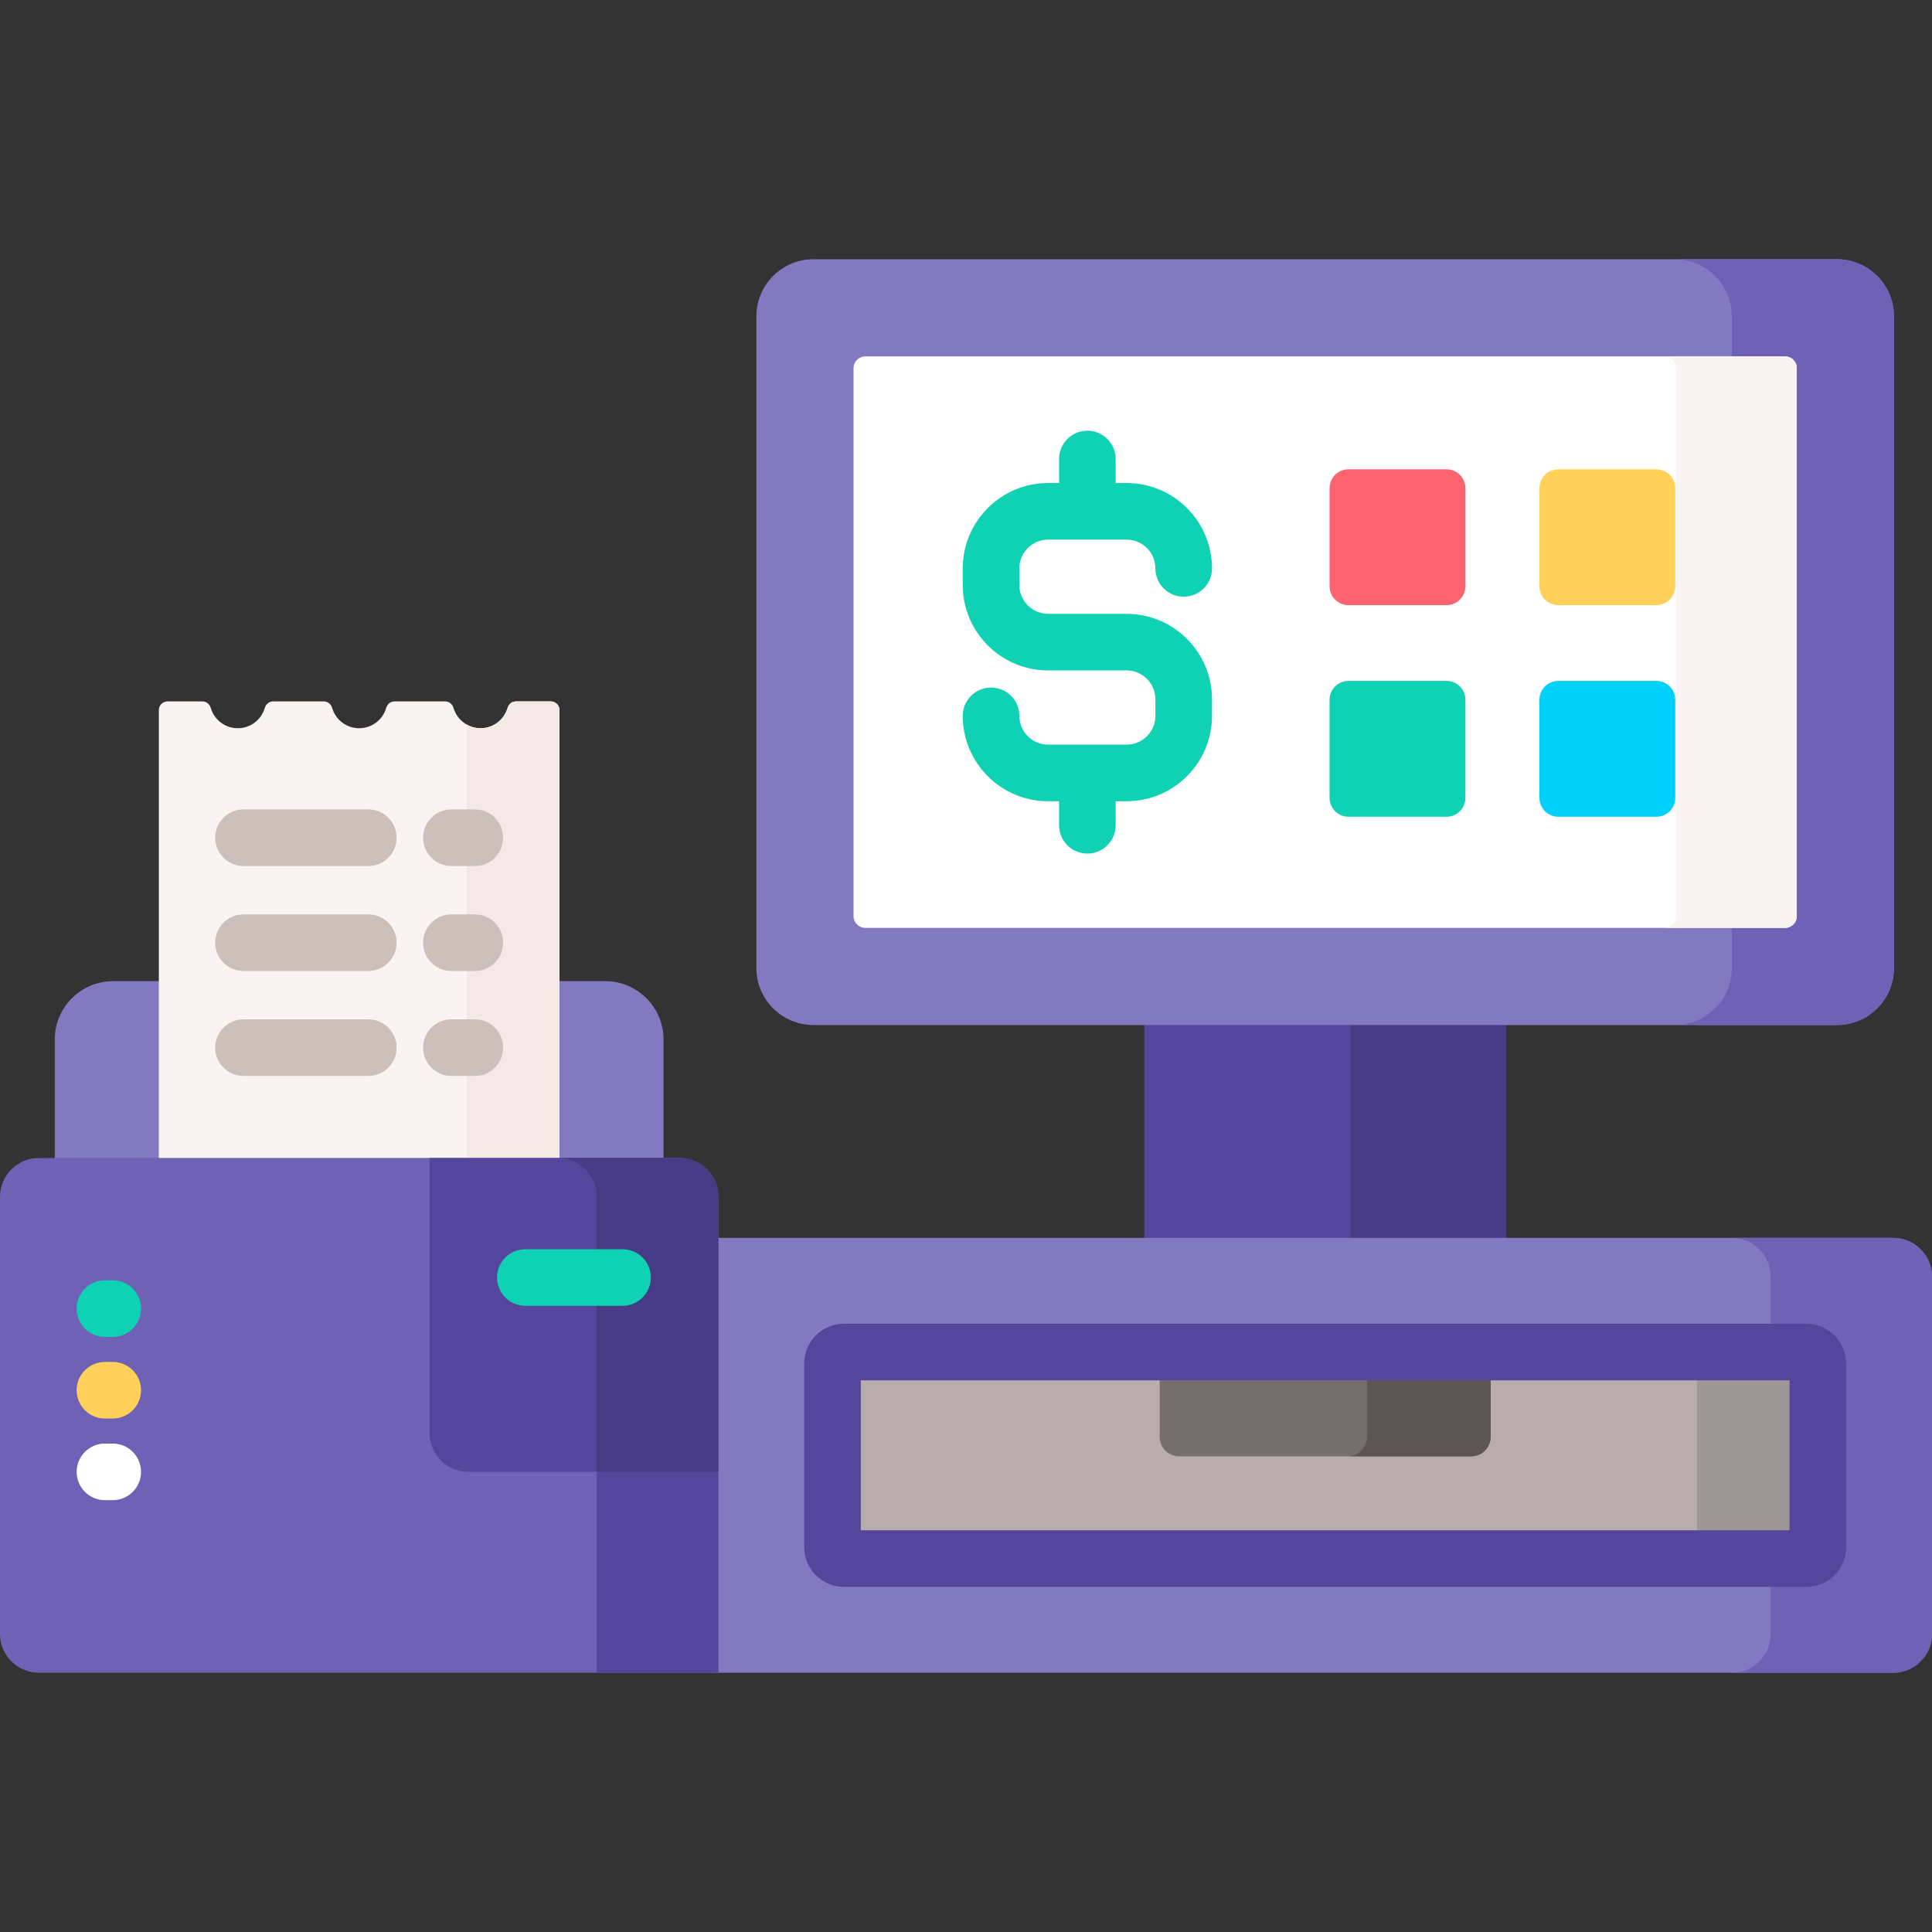 <svg id="Capa_1" enable-background="new 0 0 512 512" height="512" viewBox="0 0 512 512" width="512" xmlns="http://www.w3.org/2000/svg"><rect x="0" y="0" width="512" height="512" fill="#333333" stroke="none"/><g><g><path d="m303.236 270.615h95.89v58.465h-95.89z" fill="#54469c"/></g><path d="m357.89 270.615h41.236v58.465h-41.236z" fill="#463b84"/><g><path d="m501.698 328.049h-312.366v115.25h312.366c5.69 0 10.302-4.612 10.302-10.302v-94.646c0-5.69-4.612-10.302-10.302-10.302z" fill="#8379c1"/></g><path d="m501.698 328.049h-42.753c5.69 0 10.302 4.612 10.302 10.302v19.946h9.414c1.707 0 3.091 1.384 3.091 3.091v48.573c0 1.707-1.384 3.091-3.091 3.091h-9.414v19.946c0 5.69-4.612 10.302-10.302 10.302h42.753c5.689 0 10.302-4.612 10.302-10.302v-94.646c0-5.691-4.612-10.303-10.302-10.303z" fill="#6e61b6"/><g><path d="m220.61 409.961v-48.573c0-1.707 1.384-3.091 3.091-3.091h254.961c1.707 0 3.091 1.384 3.091 3.091v48.573c0 1.707-1.384 3.091-3.091 3.091h-254.961c-1.707-.001-3.091-1.385-3.091-3.091z" fill="#b9acac"/></g><g><path d="m478.661 358.297h-32.078c1.707 0 3.091 1.384 3.091 3.091v48.573c0 1.707-1.384 3.091-3.091 3.091h32.078c1.707 0 3.091-1.384 3.091-3.091v-48.573c0-1.707-1.384-3.091-3.091-3.091z" fill="#9e9797"/></g><g><path d="m307.321 358.297v22.492c0 2.845 2.306 5.151 5.151 5.151h77.418c2.845 0 5.151-2.306 5.151-5.151v-22.492z" fill="#766e6e"/></g><g><path d="m362.263 358.297v22.492c0 2.845-2.306 5.151-5.151 5.151h32.778c2.845 0 5.151-2.306 5.151-5.151v-22.492z" fill="#5b5555"/></g><g><path d="m486.793 271.645h-271.224c-8.353 0-15.124-6.771-15.124-15.124v-172.696c0-8.353 6.771-15.124 15.124-15.124h271.225c8.353 0 15.124 6.771 15.124 15.124v172.696c-.001 8.353-6.772 15.124-15.125 15.124z" fill="#8379c1"/></g><path d="m486.793 68.701h-42.972c8.353 0 15.124 6.771 15.124 15.124v11.631h14.127c1.153 0 2.091.938 2.091 2.09v145.254c0 1.153-.938 2.091-2.091 2.091h-14.127v11.63c0 8.353-6.771 15.124-15.124 15.124h42.972c8.353 0 15.124-6.771 15.124-15.124v-172.696c0-8.352-6.771-15.124-15.124-15.124z" fill="#6e61b6"/><g><path d="m226.199 242.8v-145.254c0-1.707 1.384-3.091 3.091-3.091h243.783c1.707 0 3.091 1.384 3.091 3.091v145.254c0 1.707-1.384 3.091-3.091 3.091h-243.783c-1.707 0-3.091-1.384-3.091-3.091z" fill="#fff"/></g><g><path d="m473.072 94.456h-32.01c1.707 0 3.091 1.384 3.091 3.091v145.253c0 1.707-1.384 3.091-3.091 3.091h32.01c1.707 0 3.091-1.384 3.091-3.091v-145.254c0-1.707-1.384-3.09-3.091-3.09z" fill="#f9f3f1"/></g><g><g><g><path d="m438.965 160.371h-26c-2.761 0-5-2.239-5-5v-26c0-2.761 2.239-5 5-5h26c2.761 0 5 2.239 5 5v26c0 2.762-2.239 5-5 5z" fill="#ffd15b"/></g><g><path d="m383.35 160.371h-26c-2.761 0-5-2.239-5-5v-26c0-2.761 2.239-5 5-5h26c2.761 0 5 2.239 5 5v26c0 2.762-2.238 5-5 5z" fill="#fe646f"/></g><g><path d="m438.965 216.447h-26c-2.761 0-5-2.239-5-5v-26c0-2.761 2.239-5 5-5h26c2.761 0 5 2.239 5 5v26c0 2.761-2.239 5-5 5z" fill="#01d0fb"/></g><g><path d="m383.35 216.447h-26c-2.761 0-5-2.239-5-5v-26c0-2.761 2.239-5 5-5h26c2.761 0 5 2.239 5 5v26c0 2.761-2.238 5-5 5z" fill="#0ed2b3"/></g></g><path d="m298.563 162.673h-20.8c-4.205 0-7.627-3.422-7.627-7.627v-4.412c0-4.205 3.422-7.627 7.627-7.627h20.8c4.205 0 7.627 3.422 7.627 7.627 0 4.143 3.357 7.5 7.5 7.5s7.5-3.357 7.5-7.5c0-12.477-10.15-22.627-22.627-22.627h-2.9v-6.366c0-4.143-3.357-7.5-7.5-7.5s-7.5 3.357-7.5 7.5v6.366h-2.899c-12.477 0-22.627 10.15-22.627 22.627v4.412c0 12.477 10.15 22.627 22.627 22.627h20.8c4.205 0 7.627 3.422 7.627 7.627v4.412c0 4.205-3.422 7.627-7.627 7.627h-20.8c-4.205 0-7.627-3.422-7.627-7.627 0-4.143-3.357-7.5-7.5-7.5s-7.5 3.357-7.5 7.5c0 12.477 10.15 22.627 22.627 22.627h2.899v6.366c0 4.143 3.357 7.5 7.5 7.5s7.5-3.357 7.5-7.5v-6.366h2.9c12.477 0 22.627-10.15 22.627-22.627v-4.412c0-12.477-10.15-22.627-22.627-22.627z" fill="#0ed2b3"/></g><g><g><g><path d="m43.122 260.021h-13.15c-8.534 0-15.453 6.918-15.453 15.453v32.432h28.602v-47.885z" fill="#8379c1"/></g><g><path d="m160.39 260.021h-13.15v47.885h28.602v-32.432c.001-8.535-6.918-15.453-15.452-15.453z" fill="#8379c1"/></g></g><g><g><path d="m148.27 307.906v-119.73c0-1.266-1.027-2.293-2.293-2.293h-9.266c-1.039 0-1.906.719-2.195 1.717-.9 3.111-3.764 5.386-7.165 5.386s-6.265-2.275-7.165-5.386c-.289-.998-1.152-1.717-2.191-1.717-3.322 0-10.135 0-13.457 0-1.039 0-1.902.719-2.191 1.717-.9 3.111-3.764 5.386-7.165 5.386s-6.265-2.275-7.165-5.386c-.289-.998-1.152-1.717-2.191-1.717-3.322 0-10.135 0-13.457 0-1.039 0-1.902.719-2.191 1.717-.9 3.111-3.764 5.386-7.165 5.386s-6.265-2.275-7.165-5.386c-.289-.998-1.156-1.717-2.195-1.717h-9.266c-1.266 0-2.293 1.027-2.293 2.293v119.729h106.176z" fill="#f9f3f1"/></g><g><path d="m145.977 185.883h-9.266c-1.039 0-1.906.719-2.195 1.717-.9 3.111-3.764 5.386-7.165 5.386-1.326 0-2.565-.354-3.643-.96v115.88h24.562v-119.73c0-1.266-1.026-2.293-2.293-2.293z" fill="#f3eae6"/></g><g fill="#cdbfba"><path d="m125.833 270.136h-6.208c-4.143 0-7.5 3.357-7.5 7.5s3.357 7.5 7.5 7.5h6.208c4.143 0 7.5-3.357 7.5-7.5s-3.357-7.5-7.5-7.5z"/><path d="m97.602 270.136h-33.073c-4.143 0-7.5 3.357-7.5 7.5s3.357 7.5 7.5 7.5h33.072c4.143 0 7.5-3.357 7.5-7.5s-3.357-7.5-7.499-7.5z"/><path d="m125.833 242.321h-6.208c-4.143 0-7.5 3.357-7.5 7.5s3.357 7.5 7.5 7.5h6.208c4.143 0 7.5-3.357 7.5-7.5s-3.357-7.5-7.5-7.5z"/><path d="m97.602 242.321h-33.073c-4.143 0-7.5 3.357-7.5 7.5s3.357 7.5 7.5 7.5h33.072c4.143 0 7.5-3.357 7.5-7.5s-3.357-7.5-7.499-7.5z"/><path d="m119.625 229.506h6.208c4.143 0 7.5-3.357 7.5-7.5s-3.357-7.5-7.5-7.5h-6.208c-4.143 0-7.5 3.357-7.5 7.5s3.357 7.5 7.5 7.5z"/><path d="m97.602 214.506h-33.073c-4.143 0-7.5 3.357-7.5 7.5s3.357 7.5 7.5 7.5h33.072c4.143 0 7.5-3.357 7.5-7.5s-3.357-7.5-7.499-7.5z"/></g></g><g><path d="m190.362 443.299h-180.06c-5.69 0-10.302-4.613-10.302-10.302v-115.82c0-5.69 4.612-10.302 10.302-10.302h169.758c5.69 0 10.302 4.612 10.302 10.302z" fill="#6e61b6"/></g><g><path d="m158.133 390.061h32.229v53.238h-32.229z" fill="#54469c"/></g><g><path d="m180.06 306.876h-66.225v72.883c0 5.69 4.612 10.302 10.302 10.302h66.225v-72.883c0-5.69-4.612-10.302-10.302-10.302z" fill="#54469c"/></g><g><path d="m190.362 390.061v-72.883c0-5.69-4.612-10.302-10.302-10.302h-32.229c5.69 0 10.302 4.612 10.302 10.302v72.883z" fill="#463b84"/></g><g><path d="m29.875 397.561h-2.061c-4.143 0-7.5-3.357-7.5-7.5s3.357-7.5 7.5-7.5h2.061c4.143 0 7.5 3.357 7.5 7.5s-3.357 7.5-7.5 7.5z" fill="#fff"/></g><g><path d="m29.875 375.927h-2.061c-4.143 0-7.5-3.357-7.5-7.5s3.357-7.5 7.5-7.5h2.061c4.143 0 7.5 3.357 7.5 7.5s-3.357 7.5-7.5 7.5z" fill="#ffd15b"/></g><g><path d="m29.875 354.293h-2.061c-4.143 0-7.5-3.357-7.5-7.5s3.357-7.5 7.5-7.5h2.061c4.143 0 7.5 3.357 7.5 7.5s-3.357 7.5-7.5 7.5z" fill="#0ed2b3"/></g></g><g><path d="m164.976 346.052h-25.754c-4.143 0-7.5-3.357-7.5-7.5s3.357-7.5 7.5-7.5h25.754c4.143 0 7.5 3.357 7.5 7.5s-3.358 7.5-7.5 7.5z" fill="#0ed2b3"/></g><g><path d="m478.661 420.551h-254.961c-5.839 0-10.59-4.751-10.59-10.59v-48.573c0-5.84 4.751-10.591 10.59-10.591h254.961c5.84 0 10.591 4.751 10.591 10.591v48.573c0 5.839-4.751 10.59-10.591 10.59zm-250.551-15h246.142v-39.754h-246.142z" fill="#54469c"/></g></g></svg>
